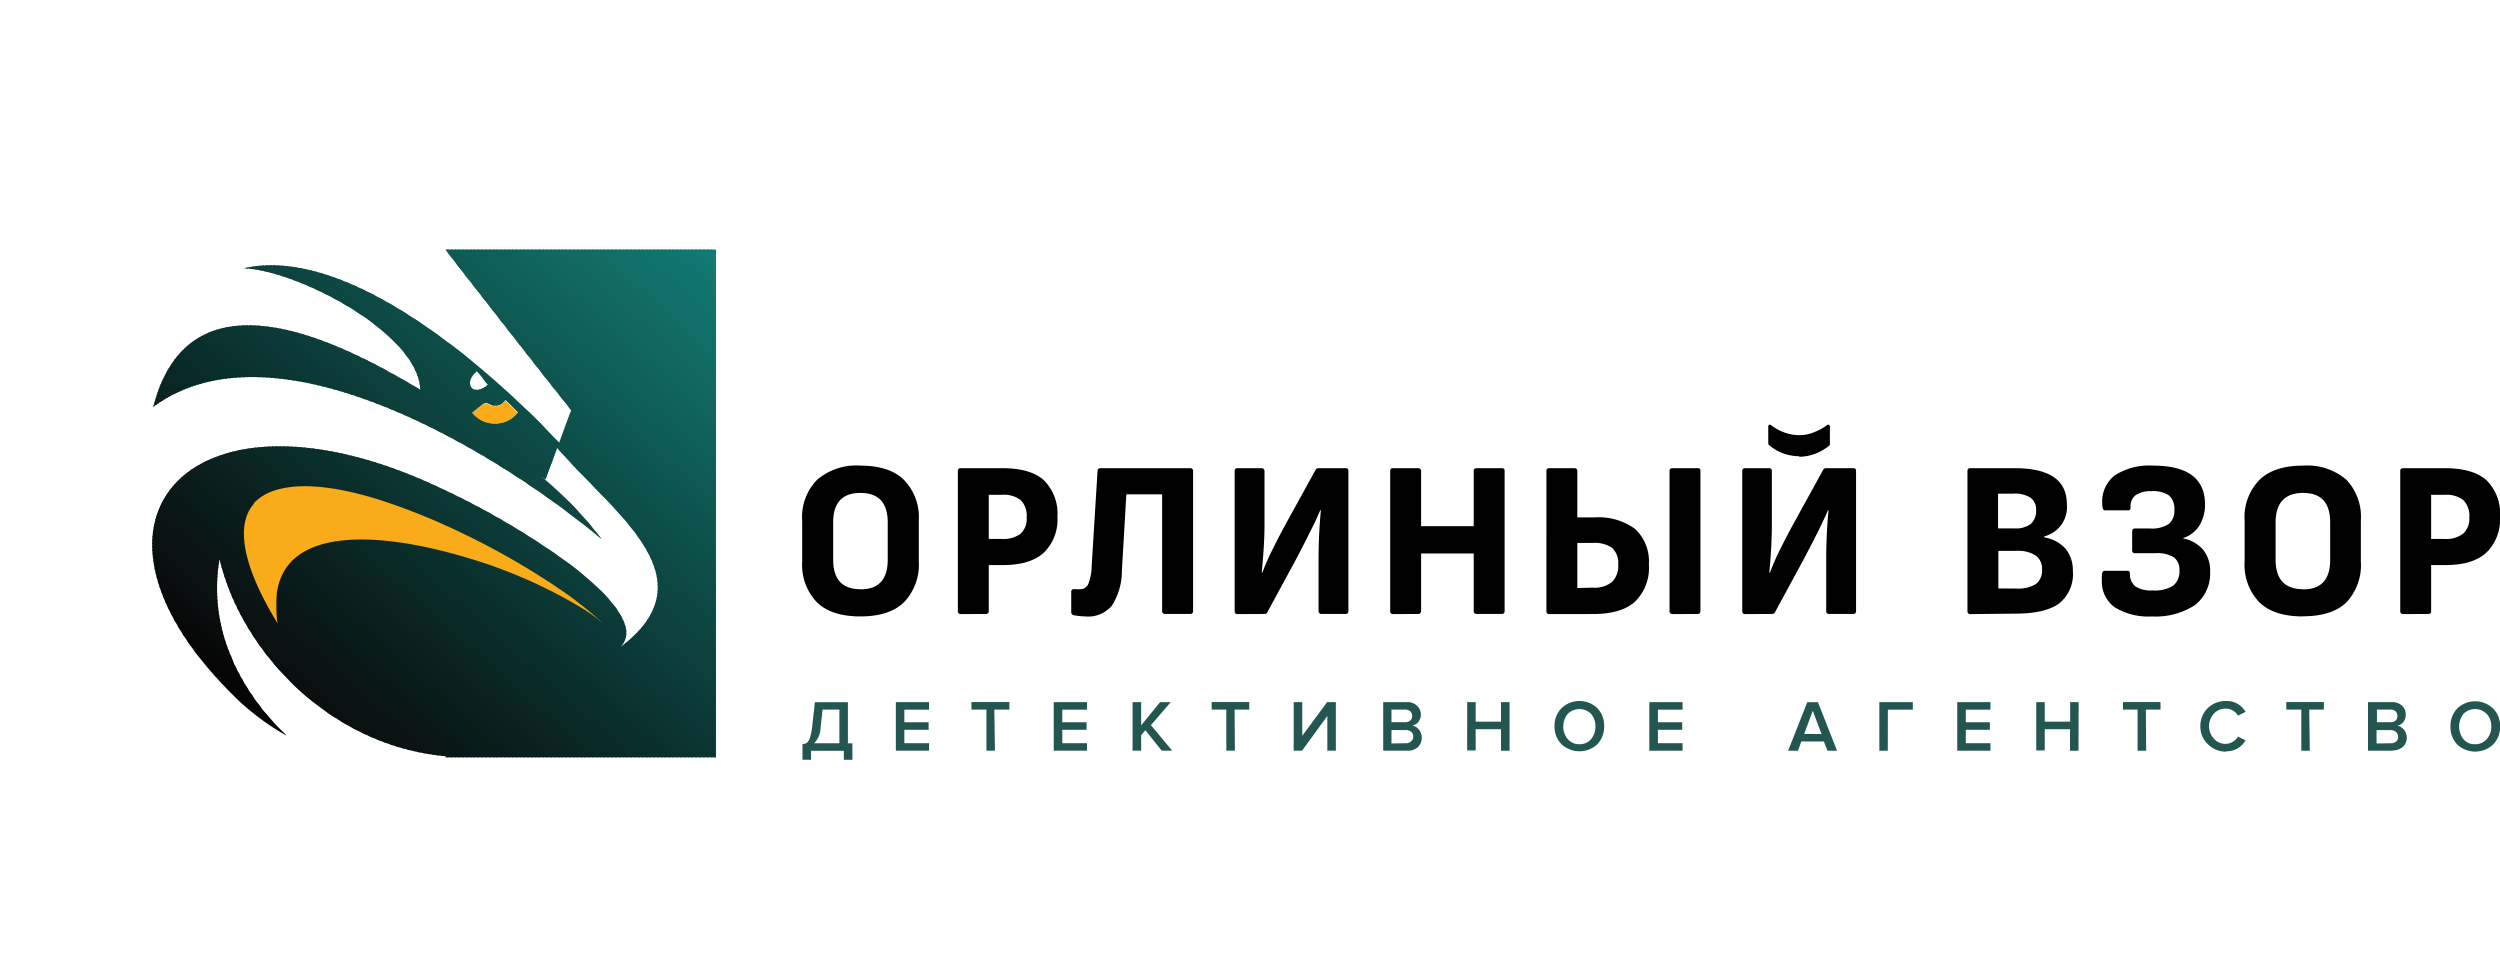 <?xml version="1.0" encoding="UTF-8"?> <svg xmlns="http://www.w3.org/2000/svg" xmlns:xlink="http://www.w3.org/1999/xlink" viewBox="0 0 332.56 128.1"> <defs> <style>.cls-1{fill:none;clip-rule:evenodd;}.cls-2{clip-path:url(#clip-path);}.cls-3{fill:#127b74;}.cls-10,.cls-100,.cls-101,.cls-102,.cls-103,.cls-104,.cls-105,.cls-106,.cls-107,.cls-108,.cls-109,.cls-11,.cls-110,.cls-111,.cls-112,.cls-113,.cls-114,.cls-115,.cls-116,.cls-117,.cls-118,.cls-119,.cls-12,.cls-120,.cls-121,.cls-122,.cls-123,.cls-124,.cls-125,.cls-126,.cls-127,.cls-128,.cls-129,.cls-13,.cls-130,.cls-131,.cls-132,.cls-133,.cls-134,.cls-135,.cls-136,.cls-137,.cls-138,.cls-139,.cls-14,.cls-140,.cls-141,.cls-142,.cls-143,.cls-144,.cls-145,.cls-146,.cls-147,.cls-148,.cls-149,.cls-15,.cls-150,.cls-151,.cls-152,.cls-153,.cls-154,.cls-155,.cls-156,.cls-157,.cls-158,.cls-159,.cls-16,.cls-160,.cls-161,.cls-162,.cls-163,.cls-164,.cls-165,.cls-166,.cls-167,.cls-168,.cls-169,.cls-17,.cls-170,.cls-171,.cls-172,.cls-173,.cls-174,.cls-175,.cls-176,.cls-177,.cls-178,.cls-179,.cls-18,.cls-180,.cls-181,.cls-182,.cls-183,.cls-19,.cls-20,.cls-21,.cls-22,.cls-23,.cls-24,.cls-25,.cls-26,.cls-27,.cls-28,.cls-29,.cls-3,.cls-30,.cls-31,.cls-32,.cls-33,.cls-34,.cls-35,.cls-36,.cls-37,.cls-38,.cls-39,.cls-4,.cls-40,.cls-41,.cls-42,.cls-43,.cls-44,.cls-45,.cls-46,.cls-47,.cls-48,.cls-49,.cls-5,.cls-50,.cls-51,.cls-52,.cls-53,.cls-54,.cls-55,.cls-56,.cls-57,.cls-58,.cls-59,.cls-6,.cls-60,.cls-61,.cls-62,.cls-63,.cls-64,.cls-65,.cls-66,.cls-67,.cls-68,.cls-69,.cls-7,.cls-70,.cls-71,.cls-72,.cls-73,.cls-74,.cls-75,.cls-76,.cls-77,.cls-78,.cls-79,.cls-8,.cls-80,.cls-81,.cls-82,.cls-83,.cls-84,.cls-85,.cls-86,.cls-87,.cls-88,.cls-89,.cls-9,.cls-90,.cls-91,.cls-92,.cls-93,.cls-94,.cls-95,.cls-96,.cls-97,.cls-98,.cls-99{fill-rule:evenodd;}.cls-4{fill:#127a73;}.cls-5{fill:#117a72;}.cls-6{fill:#117871;}.cls-7{fill:#117771;}.cls-8{fill:#117770;}.cls-9{fill:#107670;}.cls-10{fill:#10766e;}.cls-11{fill:#10756f;}.cls-12{fill:#10756d;}.cls-13{fill:#10746d;}.cls-14{fill:#10736c;}.cls-15{fill:#10736b;}.cls-16{fill:#10726b;}.cls-17{fill:#10726a;}.cls-18{fill:#10716a;}.cls-19{fill:#107169;}.cls-20{fill:#10706a;}.cls-21{fill:#106f69;}.cls-22{fill:#116e67;}.cls-23{fill:#106e67;}.cls-24{fill:#116d66;}.cls-25{fill:#116c65;}.cls-26{fill:#116b64;}.cls-27{fill:#116a63;}.cls-28{fill:#126a62;}.cls-29{fill:#116862;}.cls-30{fill:#126961;}.cls-31{fill:#116861;}.cls-32{fill:#126860;}.cls-33{fill:#116761;}.cls-34{fill:#12675f;}.cls-35{fill:#11675f;}.cls-36{fill:#106660;}.cls-37{fill:#10665e;}.cls-38{fill:#10655f;}.cls-39{fill:#10655d;}.cls-40{fill:#10645e;}.cls-41{fill:#10645c;}.cls-42{fill:#0f635c;}.cls-43{fill:#10635b;}.cls-44{fill:#0f625b;}.cls-45{fill:#0e615b;}.cls-46{fill:#0e605a;}.cls-47{fill:#0e6059;}.cls-48{fill:#0e5f59;}.cls-49{fill:#0e5e58;}.cls-50{fill:#0e5d57;}.cls-51{fill:#0e5c56;}.cls-52{fill:#0e5b56;}.cls-53{fill:#0e5b55;}.cls-54{fill:#0f5a55;}.cls-55{fill:#0f5a54;}.cls-56{fill:#0f5854;}.cls-57{fill:#0f5852;}.cls-58{fill:#0f5751;}.cls-59{fill:#0f5652;}.cls-60{fill:#0f5650;}.cls-61{fill:#0e5550;}.cls-62{fill:#0e554f;}.cls-63{fill:#0d544f;}.cls-64{fill:#0e544e;}.cls-65{fill:#0d534e;}.cls-66{fill:#0d524d;}.cls-67{fill:#0c514c;}.cls-68{fill:#0d514b;}.cls-69{fill:#0c504b;}.cls-70{fill:#0c4f4a;}.cls-71{fill:#0c4e49;}.cls-72{fill:#0d4d48;}.cls-73{fill:#0d4c47;}.cls-74{fill:#0c4c47;}.cls-75{fill:#0c4b47;}.cls-76{fill:#0c4b46;}.cls-77{fill:#0c4a46;}.cls-78{fill:#0d4a45;}.cls-79{fill:#0d4944;}.cls-80{fill:#0d4844;}.cls-81{fill:#0d4843;}.cls-82{fill:#0d4743;}.cls-83{fill:#0d4742;}.cls-84{fill:#0d4642;}.cls-85{fill:#0d4641;}.cls-86{fill:#0d4541;}.cls-87{fill:#0d4440;}.cls-88{fill:#0d433f;}.cls-89{fill:#0d433e;}.cls-90{fill:#0d423e;}.cls-91{fill:#0d423d;}.cls-92{fill:#0d413d;}.cls-93{fill:#0d403c;}.cls-94{fill:#0d3f3b;}.cls-95{fill:#0c3e3a;}.cls-96{fill:#0c3d3a;}.cls-97{fill:#0c3d39;}.cls-98{fill:#0c3c39;}.cls-99{fill:#0c3c38;}.cls-100{fill:#0b3b37;}.cls-101{fill:#0b3a36;}.cls-102{fill:#0b3936;}.cls-103{fill:#0b3935;}.cls-104{fill:#0b3835;}.cls-105{fill:#0b3834;}.cls-106{fill:#0b3734;}.cls-107{fill:#0b3733;}.cls-108{fill:#0b3633;}.cls-109{fill:#0b3532;}.cls-110{fill:#0b3531;}.cls-111{fill:#0b3431;}.cls-112{fill:#0b3430;}.cls-113{fill:#0b3330;}.cls-114{fill:#0a3330;}.cls-115{fill:#0a322f;}.cls-116{fill:#0a312e;}.cls-117{fill:#09302d;}.cls-118{fill:#092f2c;}.cls-119{fill:#092e2c;}.cls-120{fill:#092e2b;}.cls-121{fill:#092d2a;}.cls-122{fill:#092c29;}.cls-123{fill:#092b29;}.cls-124{fill:#092b28;}.cls-125{fill:#092a28;}.cls-126{fill:#082a27;}.cls-127{fill:#082927;}.cls-128{fill:#082926;}.cls-129{fill:#082826;}.cls-130{fill:#092725;}.cls-131{fill:#092724;}.cls-132{fill:#092624;}.cls-133{fill:#0a2623;}.cls-134{fill:#0a2523;}.cls-135{fill:#0a2522;}.cls-136{fill:#0b2422;}.cls-137{fill:#0b2321;}.cls-138{fill:#0b2220;}.cls-139{fill:#0a211f;}.cls-140{fill:#0a201f;}.cls-141{fill:#0a201e;}.cls-142{fill:#0a1f1d;}.cls-143{fill:#0a1e1c;}.cls-144{fill:#091d1c;}.cls-145{fill:#091d1b;}.cls-146{fill:#091c1b;}.cls-147{fill:#081c1a;}.cls-148{fill:#091b1a;}.cls-149{fill:#081b19;}.cls-150{fill:#091b19;}.cls-151{fill:#081a19;}.cls-152{fill:#081a18;}.cls-153{fill:#071918;}.cls-154{fill:#071917;}.cls-155{fill:#071817;}.cls-156{fill:#071816;}.cls-157{fill:#091716;}.cls-158{fill:#0a1615;}.cls-159{fill:#0b1514;}.cls-160{fill:#0b1413;}.cls-161{fill:#0b1313;}.cls-162{fill:#0a1313;}.cls-163{fill:#0a1312;}.cls-164{fill:#0a1211;}.cls-165{fill:#0a1111;}.cls-166{fill:#0a1110;}.cls-167{fill:#0a1010;}.cls-168{fill:#0a100f;}.cls-169{fill:#0a0f0f;}.cls-170{fill:#090f0e;}.cls-171{fill:#090e0e;}.cls-172{fill:#090d0d;}.cls-173{fill:#090c0d;}.cls-174{fill:#080c0c;}.cls-175{fill:#080b0b;}.cls-176{fill:#080b0a;}.cls-177{fill:#070a0b;}.cls-178{fill:#070a09;}.cls-179{fill:#070909;}.cls-180{fill:#060808;}.cls-181{fill:#050606;}.cls-182{fill:#040504;}.cls-183{fill:#faab19;}.cls-184{fill:#235551;}</style> <clipPath id="clip-path"> <path class="cls-1" d="M59.24,100.74h36V33.19h-36l1.85,2.41c5,6.38,10,12.84,14.91,19,0-.14-1.62,4.31-1.62,4.31s-24.55-27.25-42-23.22h0c6.89.17,23.27,8.53,23.53,16.16h0c-1.81-1.11-3.66-2.13-5.44-3.09-9.7-5.08-25.8-11.34-30.08,5.36C37,41.87,67.21,60.94,80.08,71.77a51.1,51.1,0,0,0-8-8.33l.48.34,1.56-4.2c7.34,8.59,20.69,17.32,8.36,26.54a2.71,2.71,0,0,0,.74-2.7c-.77-3.23-5.7-7.14-8.28-9A102.94,102.94,0,0,0,58.2,64.74C26,49.69,7.48,68.66,30.53,92a33,33,0,0,0,7.54,5.84L38,97.71A30.86,30.86,0,0,1,31,88l0-.09A22.93,22.93,0,0,1,29.2,74.38a32.41,32.41,0,0,0,1.61,4.88c4.45,10.43,15,20.15,28.52,21.34Zm5.65-49.55c-2,1.73-3.38-.25-1.45-1.81.45.51,1.25,1.53,1.45,1.81Zm4,3.69a3.88,3.88,0,0,1-6.06,0l1.39-1.11a.63.63,0,0,1,.79-.06,1.58,1.58,0,0,0,2.24-.53l1.64,1.67Z"></path> </clipPath> </defs> <title>лого горизонтальное</title> <g id="Слой_2" data-name="Слой 2"> <g id="Слой_1-2" data-name="Слой 1"> <g class="cls-2"> <polygon class="cls-3" points="128.78 62.87 128.44 63.24 57.43 0.4 57.77 0 128.78 62.87"></polygon> <polygon class="cls-3" points="128.55 63.13 128.21 63.5 57.2 0.65 57.54 0.26 128.55 63.13"></polygon> <polygon class="cls-4" points="128.32 63.38 127.98 63.75 56.98 0.91 57.32 0.51 128.32 63.38"></polygon> <polygon class="cls-4" points="128.1 63.64 127.76 64.01 56.75 1.13 57.09 0.77 128.1 63.64"></polygon> <polygon class="cls-5" points="127.87 63.89 127.53 64.26 56.52 1.39 56.86 1.02 127.87 63.89"></polygon> <polygon class="cls-5" points="127.64 64.15 127.3 64.52 56.3 1.64 56.64 1.28 127.64 64.15"></polygon> <polygon class="cls-6" points="127.42 64.38 127.11 64.77 56.1 1.9 56.41 1.53 127.42 64.38"></polygon> <polygon class="cls-6" points="127.19 64.63 126.88 65.03 55.87 2.15 56.18 1.79 127.19 64.63"></polygon> <polygon class="cls-7" points="126.99 64.89 126.65 65.28 55.64 2.41 55.98 2.04 126.99 64.89"></polygon> <polygon class="cls-8" points="126.77 65.14 126.42 65.51 55.42 2.67 55.76 2.27 126.77 65.14"></polygon> <polygon class="cls-9" points="126.54 65.39 126.2 65.76 55.19 2.92 55.53 2.52 126.54 65.39"></polygon> <polygon class="cls-10" points="126.31 65.65 125.97 66.02 54.96 3.17 55.3 2.78 126.31 65.65"></polygon> <polygon class="cls-11" points="126.08 65.91 125.75 66.27 54.74 3.43 55.08 3.03 126.08 65.91"></polygon> <polygon class="cls-12" points="125.86 66.16 125.52 66.53 54.51 3.66 54.85 3.29 125.86 66.16"></polygon> <polygon class="cls-13" points="125.63 66.42 125.32 66.78 54.28 3.91 54.62 3.54 125.63 66.42"></polygon> <polygon class="cls-13" points="125.41 66.67 125.09 67.04 54.09 4.17 54.4 3.8 125.41 66.67"></polygon> <polygon class="cls-13" points="125.21 66.9 124.87 67.29 53.86 4.42 54.2 4.05 125.21 66.9"></polygon> <polygon class="cls-14" points="124.98 67.15 124.64 67.55 53.63 4.68 53.97 4.31 124.98 67.15"></polygon> <polygon class="cls-15" points="124.75 67.41 124.41 67.81 53.41 4.93 53.74 4.56 124.75 67.41"></polygon> <polygon class="cls-16" points="124.53 67.66 124.19 68.03 53.18 5.19 53.52 4.82 124.53 67.66"></polygon> <polygon class="cls-17" points="124.3 67.92 123.96 68.29 52.95 5.44 53.29 5.05 124.3 67.92"></polygon> <polygon class="cls-18" points="124.07 68.17 123.73 68.54 52.72 5.7 53.06 5.3 124.07 68.17"></polygon> <polygon class="cls-19" points="123.85 68.43 123.51 68.8 52.5 5.95 52.84 5.56 123.85 68.43"></polygon> <polygon class="cls-20" points="123.62 68.68 123.31 69.05 52.3 6.18 52.61 5.81 123.62 68.68"></polygon> <polygon class="cls-20" points="123.42 68.94 123.08 69.31 52.07 6.43 52.41 6.07 123.42 68.94"></polygon> <polygon class="cls-21" points="123.19 69.19 122.85 69.56 51.85 6.69 52.19 6.32 123.19 69.19"></polygon> <polygon class="cls-21" points="122.97 69.42 122.63 69.82 51.62 6.95 51.96 6.58 122.97 69.42"></polygon> <polygon class="cls-22" points="122.74 69.68 122.4 70.07 51.39 7.2 51.73 6.83 122.74 69.68"></polygon> <polygon class="cls-23" points="122.51 69.93 122.17 70.33 51.16 7.46 51.51 7.09 122.51 69.93"></polygon> <polygon class="cls-24" points="122.29 70.19 121.95 70.55 50.94 7.71 51.28 7.34 122.29 70.19"></polygon> <polygon class="cls-24" points="122.06 70.44 121.72 70.81 50.71 7.96 51.05 7.57 122.06 70.44"></polygon> <polygon class="cls-24" points="121.83 70.7 121.52 71.06 50.51 8.22 50.83 7.82 121.83 70.7"></polygon> <polygon class="cls-25" points="121.61 70.95 121.29 71.32 50.29 8.48 50.6 8.08 121.61 70.95"></polygon> <polygon class="cls-25" points="121.41 71.21 121.07 71.58 50.06 8.7 50.4 8.33 121.41 71.21"></polygon> <polygon class="cls-26" points="121.18 71.46 120.84 71.83 49.83 8.96 50.17 8.59 121.18 71.46"></polygon> <polygon class="cls-26" points="120.95 71.72 120.61 72.08 49.61 9.21 49.95 8.84 120.95 71.72"></polygon> <polygon class="cls-27" points="120.73 71.94 120.39 72.34 49.38 9.47 49.72 9.1 120.73 71.94"></polygon> <polygon class="cls-27" points="120.5 72.2 120.16 72.59 49.15 9.72 49.49 9.35 120.5 72.2"></polygon> <polygon class="cls-28" points="120.27 72.45 119.93 72.85 48.93 9.98 49.27 9.61 120.27 72.45"></polygon> <polygon class="cls-28" points="120.05 72.71 119.73 73.08 48.73 10.23 49.04 9.87 120.05 72.71"></polygon> <polygon class="cls-29" points="119.82 72.96 119.51 73.33 48.5 10.49 48.81 10.09 119.82 72.96"></polygon> <polygon class="cls-30" points="119.62 73.22 119.28 73.59 48.27 10.74 48.61 10.35 119.62 73.22"></polygon> <polygon class="cls-31" points="119.39 73.47 119.06 73.84 48.05 11 48.39 10.6 119.39 73.47"></polygon> <polygon class="cls-32" points="119.17 73.73 118.83 74.1 47.82 11.22 48.16 10.86 119.17 73.73"></polygon> <polygon class="cls-33" points="118.94 73.98 118.6 74.35 47.59 11.48 47.93 11.11 118.94 73.98"></polygon> <polygon class="cls-34" points="118.72 74.24 118.38 74.61 47.37 11.73 47.71 11.37 118.72 74.24"></polygon> <polygon class="cls-35" points="118.49 74.47 118.15 74.86 47.14 11.99 47.48 11.62 118.49 74.47"></polygon> <polygon class="cls-36" points="118.26 74.72 117.92 75.12 46.91 12.25 47.25 11.88 118.26 74.72"></polygon> <polygon class="cls-37" points="118.03 74.98 117.72 75.37 46.72 12.5 47.03 12.13 118.03 74.98"></polygon> <polygon class="cls-38" points="117.84 75.23 117.5 75.6 46.49 12.76 46.83 12.39 117.84 75.23"></polygon> <polygon class="cls-39" points="117.61 75.49 117.27 75.86 46.26 13.01 46.6 12.61 117.61 75.49"></polygon> <polygon class="cls-40" points="117.38 75.74 117.04 76.11 46.03 13.27 46.38 12.87 117.38 75.74"></polygon> <polygon class="cls-41" points="117.16 76 116.82 76.36 45.81 13.52 46.15 13.12 117.16 76"></polygon> <polygon class="cls-42" points="116.93 76.25 116.59 76.62 45.58 13.75 45.92 13.38 116.93 76.25"></polygon> <polygon class="cls-43" points="116.7 76.51 116.36 76.88 45.35 14 45.69 13.63 116.7 76.51"></polygon> <polygon class="cls-44" points="116.48 76.76 116.14 77.13 45.13 14.26 45.47 13.89 116.48 76.76"></polygon> <polygon class="cls-44" points="116.25 76.99 115.94 77.39 44.93 14.51 45.24 14.14 116.25 76.99"></polygon> <polygon class="cls-45" points="116.05 77.24 115.71 77.64 44.7 14.77 45.01 14.4 116.05 77.24"></polygon> <polygon class="cls-45" points="115.82 77.5 115.48 77.9 44.48 15.02 44.82 14.65 115.82 77.5"></polygon> <polygon class="cls-46" points="115.6 77.75 115.26 78.12 44.25 15.28 44.59 14.91 115.6 77.75"></polygon> <polygon class="cls-46" points="115.37 78.01 115.03 78.38 44.02 15.53 44.36 15.14 115.37 78.01"></polygon> <polygon class="cls-47" points="115.14 78.27 114.8 78.63 43.8 15.79 44.13 15.39 115.14 78.27"></polygon> <polygon class="cls-48" points="114.92 78.52 114.58 78.89 43.57 16.04 43.91 15.65 114.92 78.52"></polygon> <polygon class="cls-48" points="114.69 78.78 114.35 79.14 43.34 16.27 43.68 15.9 114.69 78.78"></polygon> <polygon class="cls-49" points="114.46 79.03 114.15 79.4 43.14 16.53 43.45 16.16 114.46 79.03"></polygon> <polygon class="cls-49" points="114.24 79.28 113.92 79.65 42.92 16.78 43.23 16.41 114.24 79.28"></polygon> <polygon class="cls-50" points="114.04 79.51 113.7 79.91 42.69 17.04 43.03 16.67 114.04 79.51"></polygon> <polygon class="cls-50" points="113.81 79.77 113.47 80.16 42.46 17.29 42.8 16.92 113.81 79.77"></polygon> <polygon class="cls-51" points="113.58 80.02 113.24 80.42 42.24 17.55 42.58 17.18 113.58 80.02"></polygon> <polygon class="cls-51" points="113.36 80.28 113.02 80.65 42.01 17.8 42.35 17.43 113.36 80.28"></polygon> <polygon class="cls-52" points="113.13 80.53 112.79 80.9 41.78 18.06 42.12 17.66 113.13 80.53"></polygon> <polygon class="cls-53" points="112.9 80.79 112.56 81.16 41.56 18.31 41.9 17.91 112.9 80.79"></polygon> <polygon class="cls-54" points="112.68 81.04 112.34 81.41 41.33 18.57 41.67 18.17 112.68 81.04"></polygon> <polygon class="cls-55" points="112.45 81.3 112.14 81.67 41.13 18.79 41.44 18.43 112.45 81.3"></polygon> <polygon class="cls-56" points="112.25 81.55 111.91 81.92 40.9 19.05 41.24 18.68 112.25 81.55"></polygon> <polygon class="cls-57" points="112.03 81.81 111.69 82.18 40.68 19.3 41.02 18.93 112.03 81.81"></polygon> <polygon class="cls-57" points="111.8 82.03 111.46 82.43 40.45 19.56 40.79 19.19 111.8 82.03"></polygon> <polygon class="cls-58" points="111.57 82.29 111.23 82.69 40.22 19.81 40.56 19.45 111.57 82.29"></polygon> <polygon class="cls-58" points="111.34 82.55 111 82.94 40 20.07 40.34 19.7 111.34 82.55"></polygon> <polygon class="cls-59" points="111.12 82.8 110.78 83.2 39.77 20.32 40.11 19.96 111.12 82.8"></polygon> <polygon class="cls-60" points="110.89 83.06 110.55 83.42 39.54 20.58 39.88 20.18 110.89 83.06"></polygon> <polygon class="cls-61" points="110.67 83.31 110.35 83.68 39.34 20.84 39.66 20.44 110.67 83.31"></polygon> <polygon class="cls-62" points="110.47 83.56 110.13 83.93 39.12 21.09 39.46 20.69 110.47 83.56"></polygon> <polygon class="cls-63" points="110.24 83.82 109.9 84.19 38.89 21.32 39.23 20.95 110.24 83.82"></polygon> <polygon class="cls-64" points="110.01 84.08 109.67 84.44 38.66 21.57 39.01 21.2 110.01 84.08"></polygon> <polygon class="cls-65" points="109.79 84.33 109.45 84.7 38.44 21.83 38.78 21.46 109.79 84.33"></polygon> <polygon class="cls-65" points="109.56 84.56 109.22 84.95 38.21 22.08 38.55 21.71 109.56 84.56"></polygon> <polygon class="cls-66" points="109.33 84.81 108.99 85.21 37.98 22.34 38.32 21.97 109.33 84.81"></polygon> <polygon class="cls-66" points="109.11 85.07 108.77 85.47 37.76 22.59 38.1 22.22 109.11 85.07"></polygon> <polygon class="cls-67" points="108.88 85.32 108.57 85.72 37.56 22.85 37.87 22.48 108.88 85.32"></polygon> <polygon class="cls-67" points="108.65 85.58 108.34 85.95 37.33 23.1 37.64 22.71 108.65 85.58"></polygon> <polygon class="cls-68" points="108.45 85.83 108.11 86.2 37.11 23.36 37.45 22.96 108.45 85.83"></polygon> <polygon class="cls-69" points="108.23 86.09 107.89 86.46 36.88 23.61 37.22 23.22 108.23 86.09"></polygon> <polygon class="cls-69" points="108 86.34 107.66 86.71 36.65 23.84 36.99 23.47 108 86.34"></polygon> <polygon class="cls-70" points="107.77 86.6 107.43 86.97 36.42 24.09 36.77 23.73 107.77 86.6"></polygon> <polygon class="cls-70" points="107.55 86.85 107.21 87.22 36.2 24.35 36.54 23.98 107.55 86.85"></polygon> <polygon class="cls-71" points="107.32 87.08 106.98 87.48 35.97 24.61 36.31 24.24 107.32 87.08"></polygon> <polygon class="cls-71" points="107.09 87.33 106.78 87.73 35.77 24.86 36.09 24.49 107.09 87.33"></polygon> <polygon class="cls-72" points="106.87 87.59 106.55 87.99 35.55 25.11 35.86 24.75 106.87 87.59"></polygon> <polygon class="cls-72" points="106.67 87.85 106.33 88.24 35.32 25.37 35.66 25 106.67 87.85"></polygon> <polygon class="cls-73" points="106.44 88.1 106.1 88.47 35.09 25.63 35.43 25.23 106.44 88.1"></polygon> <polygon class="cls-74" points="106.21 88.36 105.87 88.72 34.87 25.88 35.21 25.48 106.21 88.36"></polygon> <polygon class="cls-75" points="105.99 88.61 105.65 88.98 34.64 26.14 34.98 25.74 105.99 88.61"></polygon> <polygon class="cls-76" points="105.76 88.87 105.42 89.23 34.41 26.39 34.75 25.99 105.76 88.87"></polygon> <polygon class="cls-77" points="105.53 89.12 105.19 89.49 34.19 26.62 34.53 26.25 105.53 89.12"></polygon> <polygon class="cls-78" points="105.31 89.38 104.97 89.75 33.96 26.87 34.3 26.5 105.31 89.38"></polygon> <polygon class="cls-78" points="105.08 89.6 104.77 90 33.76 27.13 34.07 26.76 105.08 89.6"></polygon> <polygon class="cls-79" points="104.88 89.86 104.54 90.25 33.53 27.38 33.87 27.01 104.88 89.86"></polygon> <polygon class="cls-79" points="104.66 90.11 104.31 90.51 33.31 27.64 33.65 27.27 104.66 90.11"></polygon> <polygon class="cls-80" points="104.43 90.37 104.09 90.77 33.08 27.89 33.42 27.52 104.43 90.37"></polygon> <polygon class="cls-81" points="104.2 90.62 103.86 90.99 32.85 28.15 33.19 27.75 104.2 90.62"></polygon> <polygon class="cls-82" points="103.97 90.88 103.64 91.25 32.63 28.4 32.97 28.01 103.97 90.88"></polygon> <polygon class="cls-83" points="103.75 91.13 103.41 91.5 32.4 28.66 32.74 28.26 103.75 91.13"></polygon> <polygon class="cls-84" points="103.52 91.39 103.18 91.76 32.17 28.91 32.51 28.52 103.52 91.39"></polygon> <polygon class="cls-85" points="103.29 91.64 102.98 92.01 31.98 29.14 32.29 28.77 103.29 91.64"></polygon> <polygon class="cls-86" points="103.07 91.9 102.76 92.27 31.75 29.39 32.06 29.03 103.07 91.9"></polygon> <polygon class="cls-86" points="102.87 92.13 102.53 92.52 31.52 29.65 31.86 29.28 102.87 92.13"></polygon> <polygon class="cls-87" points="102.64 92.38 102.3 92.78 31.29 29.91 31.64 29.54 102.64 92.38"></polygon> <polygon class="cls-87" points="102.42 92.64 102.08 93.03 31.07 30.16 31.41 29.79 102.42 92.64"></polygon> <polygon class="cls-88" points="102.19 92.89 101.85 93.29 30.84 30.42 31.18 30.05 102.19 92.89"></polygon> <polygon class="cls-88" points="101.96 93.15 101.62 93.52 30.61 30.67 30.95 30.27 101.96 93.15"></polygon> <polygon class="cls-89" points="101.73 93.4 101.39 93.77 30.39 30.93 30.73 30.53 101.73 93.4"></polygon> <polygon class="cls-90" points="101.51 93.66 101.2 94.03 30.19 31.18 30.5 30.78 101.51 93.66"></polygon> <polygon class="cls-91" points="101.28 93.91 100.97 94.28 29.96 31.44 30.27 31.04 101.28 93.91"></polygon> <polygon class="cls-92" points="101.08 94.17 100.74 94.53 29.73 31.66 30.08 31.29 101.08 94.17"></polygon> <polygon class="cls-92" points="100.86 94.42 100.52 94.79 29.51 31.92 29.85 31.55 100.86 94.42"></polygon> <polygon class="cls-93" points="100.63 94.65 100.29 95.05 29.28 32.17 29.62 31.8 100.63 94.65"></polygon> <polygon class="cls-93" points="100.4 94.9 100.06 95.3 29.05 32.43 29.39 32.06 100.4 94.9"></polygon> <polygon class="cls-94" points="100.18 95.16 99.84 95.56 28.83 32.68 29.17 32.31 100.18 95.16"></polygon> <polygon class="cls-94" points="99.95 95.41 99.61 95.81 28.6 32.94 28.94 32.57 99.95 95.41"></polygon> <polygon class="cls-95" points="99.72 95.67 99.38 96.04 28.38 33.19 28.71 32.8 99.72 95.67"></polygon> <polygon class="cls-95" points="99.5 95.92 99.18 96.29 28.18 33.45 28.49 33.05 99.5 95.92"></polygon> <polygon class="cls-96" points="99.3 96.18 98.96 96.55 27.95 33.7 28.29 33.31 99.3 96.18"></polygon> <polygon class="cls-97" points="99.07 96.44 98.73 96.8 27.72 33.96 28.06 33.56 99.07 96.44"></polygon> <polygon class="cls-98" points="98.84 96.69 98.5 97.06 27.5 34.19 27.84 33.82 98.84 96.69"></polygon> <polygon class="cls-99" points="98.62 96.94 98.28 97.31 27.27 34.44 27.61 34.07 98.62 96.94"></polygon> <polygon class="cls-99" points="98.39 97.17 98.05 97.57 27.04 34.7 27.38 34.33 98.39 97.17"></polygon> <polygon class="cls-100" points="98.16 97.43 97.82 97.82 26.82 34.95 27.16 34.58 98.16 97.43"></polygon> <polygon class="cls-100" points="97.94 97.68 97.6 98.08 26.59 35.21 26.93 34.84 97.94 97.68"></polygon> <polygon class="cls-101" points="97.71 97.94 97.4 98.33 26.39 35.46 26.7 35.09 97.71 97.94"></polygon> <polygon class="cls-101" points="97.51 98.19 97.17 98.56 26.16 35.72 26.5 35.32 97.51 98.19"></polygon> <polygon class="cls-102" points="97.28 98.45 96.94 98.82 25.94 35.97 26.28 35.58 97.28 98.45"></polygon> <polygon class="cls-103" points="97.06 98.7 96.72 99.07 25.71 36.23 26.05 35.83 97.06 98.7"></polygon> <polygon class="cls-104" points="96.83 98.96 96.49 99.33 25.48 36.48 25.82 36.09 96.83 98.96"></polygon> <polygon class="cls-105" points="96.61 99.21 96.27 99.58 25.26 36.71 25.6 36.34 96.61 99.21"></polygon> <polygon class="cls-106" points="96.38 99.47 96.04 99.84 25.03 36.96 25.37 36.59 96.38 99.47"></polygon> <polygon class="cls-107" points="96.15 99.69 95.81 100.09 24.8 37.22 25.14 36.85 96.15 99.69"></polygon> <polygon class="cls-108" points="95.92 99.95 95.61 100.35 24.61 37.47 24.92 37.11 95.92 99.95"></polygon> <polygon class="cls-108" points="95.7 100.2 95.39 100.6 24.38 37.73 24.69 37.36 95.7 100.2"></polygon> <polygon class="cls-109" points="95.5 100.46 95.16 100.86 24.15 37.98 24.49 37.62 95.5 100.46"></polygon> <polygon class="cls-109" points="95.27 100.72 94.93 101.08 23.92 38.24 24.27 37.84 95.27 100.72"></polygon> <polygon class="cls-110" points="95.05 100.97 94.71 101.34 23.7 38.49 24.04 38.1 95.05 100.97"></polygon> <polygon class="cls-111" points="94.82 101.22 94.48 101.59 23.47 38.75 23.81 38.35 94.82 101.22"></polygon> <polygon class="cls-112" points="94.59 101.48 94.25 101.85 23.24 39.01 23.58 38.61 94.59 101.48"></polygon> <polygon class="cls-113" points="94.36 101.73 94.03 102.1 23.02 39.23 23.36 38.86 94.36 101.73"></polygon> <polygon class="cls-114" points="94.14 101.99 93.8 102.36 22.79 39.49 23.13 39.12 94.14 101.99"></polygon> <polygon class="cls-115" points="93.91 102.25 93.6 102.61 22.59 39.74 22.9 39.37 93.91 102.25"></polygon> <polygon class="cls-115" points="93.71 102.47 93.37 102.87 22.36 40 22.71 39.63 93.71 102.47"></polygon> <polygon class="cls-116" points="93.49 102.73 93.15 103.12 22.14 40.25 22.48 39.88 93.49 102.73"></polygon> <polygon class="cls-116" points="93.26 102.98 92.92 103.38 21.91 40.51 22.25 40.14 93.26 102.98"></polygon> <polygon class="cls-117" points="93.03 103.24 92.69 103.61 21.68 40.76 22.02 40.39 93.03 103.24"></polygon> <polygon class="cls-117" points="92.81 103.49 92.47 103.86 21.46 41.02 21.8 40.62 92.81 103.49"></polygon> <polygon class="cls-118" points="92.58 103.75 92.24 104.12 21.23 41.27 21.57 40.88 92.58 103.75"></polygon> <polygon class="cls-118" points="92.35 104 92.01 104.37 21 41.53 21.34 41.13 92.35 104"></polygon> <polygon class="cls-119" points="92.13 104.26 91.81 104.63 20.81 41.75 21.12 41.39 92.13 104.26"></polygon> <polygon class="cls-120" points="91.93 104.51 91.59 104.88 20.58 42.01 20.92 41.64 91.93 104.51"></polygon> <polygon class="cls-120" points="91.7 104.77 91.36 105.14 20.35 42.27 20.69 41.9 91.7 104.77"></polygon> <polygon class="cls-121" points="91.47 105 91.13 105.39 20.13 42.52 20.47 42.15 91.47 105"></polygon> <polygon class="cls-121" points="91.25 105.25 90.91 105.65 19.9 42.77 20.24 42.41 91.25 105.25"></polygon> <polygon class="cls-122" points="91.02 105.51 90.68 105.9 19.67 43.03 20.01 42.66 91.02 105.51"></polygon> <polygon class="cls-122" points="90.79 105.76 90.45 106.13 19.45 43.28 19.79 42.92 90.79 105.76"></polygon> <polygon class="cls-123" points="90.57 106.02 90.23 106.38 19.22 43.54 19.56 43.14 90.57 106.02"></polygon> <polygon class="cls-124" points="90.34 106.27 90.03 106.64 19.02 43.8 19.33 43.4 90.34 106.27"></polygon> <polygon class="cls-125" points="90.11 106.53 89.8 106.89 18.79 44.05 19.11 43.65 90.11 106.53"></polygon> <polygon class="cls-126" points="89.92 106.78 89.58 107.15 18.57 44.28 18.91 43.91 89.92 106.78"></polygon> <polygon class="cls-127" points="89.69 107.04 89.35 107.41 18.34 44.53 18.68 44.16 89.69 107.04"></polygon> <polygon class="cls-128" points="89.46 107.29 89.12 107.66 18.11 44.79 18.45 44.42 89.46 107.29"></polygon> <polygon class="cls-129" points="89.23 107.52 88.89 107.92 17.89 45.04 18.23 44.67 89.23 107.52"></polygon> <polygon class="cls-129" points="89.01 107.77 88.67 108.17 17.66 45.3 18 44.93 89.01 107.77"></polygon> <polygon class="cls-130" points="88.78 108.03 88.44 108.42 17.43 45.55 17.77 45.18 88.78 108.03"></polygon> <polygon class="cls-130" points="88.55 108.28 88.24 108.65 17.21 45.81 17.55 45.44 88.55 108.28"></polygon> <polygon class="cls-131" points="88.33 108.54 88.02 108.91 17.01 46.06 17.32 45.67 88.33 108.54"></polygon> <polygon class="cls-132" points="88.13 108.79 87.79 109.16 16.78 46.32 17.12 45.92 88.13 108.79"></polygon> <polygon class="cls-133" points="87.9 109.05 87.56 109.42 16.55 46.57 16.89 46.18 87.9 109.05"></polygon> <polygon class="cls-134" points="87.68 109.3 87.33 109.67 16.33 46.8 16.67 46.43 87.68 109.3"></polygon> <polygon class="cls-135" points="87.45 109.56 87.11 109.93 16.1 47.05 16.44 46.69 87.45 109.56"></polygon> <polygon class="cls-136" points="87.22 109.81 86.88 110.18 15.87 47.31 16.21 46.94 87.22 109.81"></polygon> <polygon class="cls-136" points="87 110.04 86.66 110.44 15.65 47.56 15.99 47.2 87 110.04"></polygon> <polygon class="cls-137" points="86.77 110.3 86.43 110.69 15.42 47.82 15.76 47.45 86.77 110.3"></polygon> <polygon class="cls-137" points="86.54 110.55 86.23 110.95 15.22 48.08 15.53 47.71 86.54 110.55"></polygon> <polygon class="cls-138" points="86.34 110.81 86 111.17 14.99 48.33 15.34 47.96 86.34 110.81"></polygon> <polygon class="cls-138" points="86.12 111.06 85.78 111.43 14.77 48.59 15.11 48.19 86.12 111.06"></polygon> <polygon class="cls-139" points="85.89 111.32 85.55 111.69 14.54 48.84 14.88 48.44 85.89 111.32"></polygon> <polygon class="cls-139" points="85.66 111.57 85.32 111.94 14.31 49.1 14.65 48.7 85.66 111.57"></polygon> <polygon class="cls-140" points="85.44 111.83 85.1 112.19 14.09 49.32 14.43 48.95 85.44 111.83"></polygon> <polygon class="cls-141" points="85.21 112.08 84.87 112.45 13.86 49.58 14.2 49.21 85.21 112.08"></polygon> <polygon class="cls-141" points="84.98 112.34 84.64 112.71 13.63 49.83 13.97 49.47 84.98 112.34"></polygon> <polygon class="cls-142" points="84.76 112.56 84.44 112.96 13.44 50.09 13.75 49.72 84.76 112.56"></polygon> <polygon class="cls-142" points="84.56 112.82 84.22 113.22 13.21 50.34 13.52 49.98 84.56 112.82"></polygon> <polygon class="cls-143" points="84.33 113.07 83.99 113.47 12.98 50.6 13.32 50.23 84.33 113.07"></polygon> <polygon class="cls-143" points="84.1 113.33 83.76 113.7 12.76 50.85 13.1 50.48 84.1 113.33"></polygon> <polygon class="cls-144" points="83.88 113.58 83.54 113.95 12.53 51.11 12.87 50.71 83.88 113.58"></polygon> <polygon class="cls-145" points="83.65 113.84 83.31 114.21 12.3 51.36 12.64 50.97 83.65 113.84"></polygon> <polygon class="cls-146" points="83.42 114.09 83.08 114.46 12.08 51.62 12.42 51.22 83.42 114.09"></polygon> <polygon class="cls-147" points="83.2 114.35 82.86 114.72 11.85 51.85 12.19 51.48 83.2 114.35"></polygon> <polygon class="cls-148" points="82.97 114.61 82.66 114.97 11.65 52.1 11.96 51.73 82.97 114.61"></polygon> <polygon class="cls-149" points="82.74 114.86 82.43 115.23 11.42 52.36 11.73 51.99 82.74 114.86"></polygon> <polygon class="cls-150" points="82.55 115.09 82.2 115.48 11.2 52.61 11.54 52.24 82.55 115.09"></polygon> <polygon class="cls-149" points="82.32 115.34 81.98 115.74 10.97 52.87 11.31 52.5 82.32 115.34"></polygon> <polygon class="cls-151" points="82.09 115.6 81.75 115.99 10.74 53.12 11.08 52.75 82.09 115.6"></polygon> <polygon class="cls-151" points="81.86 115.85 81.52 116.22 10.52 53.38 10.86 53.01 81.86 115.85"></polygon> <polygon class="cls-152" points="81.64 116.11 81.3 116.48 10.29 53.63 10.63 53.23 81.64 116.11"></polygon> <polygon class="cls-153" points="81.41 116.36 81.07 116.73 10.06 53.89 10.4 53.49 81.41 116.36"></polygon> <polygon class="cls-154" points="81.18 116.62 80.84 116.99 9.84 54.14 10.18 53.74 81.18 116.62"></polygon> <polygon class="cls-155" points="80.96 116.87 80.65 117.24 9.64 54.37 9.95 54 80.96 116.87"></polygon> <polygon class="cls-156" points="80.76 117.13 80.42 117.5 9.41 54.62 9.75 54.26 80.76 117.13"></polygon> <polygon class="cls-157" points="80.53 117.38 80.19 117.75 9.18 54.88 9.52 54.51 80.53 117.38"></polygon> <polygon class="cls-157" points="80.31 117.61 79.97 118.01 8.96 55.13 9.3 54.77 80.31 117.61"></polygon> <polygon class="cls-157" points="80.08 117.86 79.74 118.26 8.73 55.39 9.07 55.02 80.08 117.86"></polygon> <polygon class="cls-157" points="79.85 118.12 79.51 118.52 8.5 55.64 8.84 55.28 79.85 118.12"></polygon> <polygon class="cls-158" points="79.63 118.38 79.28 118.74 8.28 55.9 8.62 55.53 79.63 118.38"></polygon> <polygon class="cls-158" points="79.4 118.63 79.06 119 8.05 56.15 8.39 55.76 79.4 118.63"></polygon> <polygon class="cls-159" points="79.17 118.89 78.86 119.25 7.85 56.41 8.16 56.01 79.17 118.89"></polygon> <polygon class="cls-159" points="78.97 119.14 78.63 119.51 7.63 56.66 7.96 56.27 78.97 119.14"></polygon> <polygon class="cls-160" points="78.75 119.39 78.41 119.76 7.4 56.89 7.74 56.52 78.75 119.39"></polygon> <polygon class="cls-160" points="78.52 119.65 78.18 120.02 7.17 57.15 7.51 56.78 78.52 119.65"></polygon> <polygon class="cls-160" points="78.29 119.91 77.95 120.27 6.95 57.4 7.29 57.03 78.29 119.91"></polygon> <polygon class="cls-161" points="78.07 120.13 77.73 120.53 6.72 57.66 7.06 57.29 78.07 120.13"></polygon> <polygon class="cls-162" points="77.84 120.39 77.5 120.78 6.49 57.91 6.83 57.54 77.84 120.39"></polygon> <polygon class="cls-163" points="77.61 120.64 77.27 121.04 6.26 58.17 6.61 57.8 77.61 120.64"></polygon> <polygon class="cls-163" points="77.39 120.9 77.07 121.29 6.07 58.42 6.38 58.05 77.39 120.9"></polygon> <polygon class="cls-164" points="77.16 121.15 76.85 121.52 5.84 58.68 6.15 58.28 77.16 121.15"></polygon> <polygon class="cls-164" points="76.96 121.41 76.62 121.78 5.61 58.93 5.95 58.53 76.96 121.41"></polygon> <polygon class="cls-165" points="76.73 121.66 76.39 122.03 5.39 59.19 5.73 58.79 76.73 121.66"></polygon> <polygon class="cls-166" points="76.51 121.92 76.17 122.29 5.16 59.41 5.5 59.05 76.51 121.92"></polygon> <polygon class="cls-167" points="76.28 122.17 75.94 122.54 4.93 59.67 5.27 59.3 76.28 122.17"></polygon> <polygon class="cls-168" points="76.05 122.43 75.71 122.8 4.71 59.92 5.05 59.56 76.05 122.43"></polygon> <polygon class="cls-169" points="75.83 122.66 75.49 123.05 4.48 60.18 4.82 59.81 75.83 122.66"></polygon> <polygon class="cls-170" points="75.6 122.91 75.29 123.31 4.25 60.44 4.59 60.07 75.6 122.91"></polygon> <polygon class="cls-171" points="75.37 123.17 75.06 123.56 4.05 60.69 4.37 60.32 75.37 123.17"></polygon> <polygon class="cls-171" points="75.17 123.42 74.83 123.82 3.83 60.95 4.17 60.58 75.17 123.42"></polygon> <polygon class="cls-172" points="74.95 123.68 74.61 124.04 3.6 61.2 3.94 60.8 74.95 123.68"></polygon> <polygon class="cls-173" points="74.72 123.93 74.38 124.3 3.37 61.45 3.71 61.06 74.72 123.93"></polygon> <polygon class="cls-174" points="74.49 124.19 74.15 124.55 3.15 61.71 3.49 61.31 74.49 124.19"></polygon> <polygon class="cls-175" points="74.27 124.44 73.93 124.81 2.92 61.97 3.26 61.57 74.27 124.44"></polygon> <polygon class="cls-176" points="74.04 124.7 73.7 125.06 2.69 62.19 3.03 61.82 74.04 124.7"></polygon> <polygon class="cls-177" points="73.81 124.95 73.47 125.32 2.47 62.45 2.81 62.08 73.81 124.95"></polygon> <polygon class="cls-178" points="73.59 125.18 73.28 125.58 2.27 62.7 2.58 62.33 73.59 125.18"></polygon> <polygon class="cls-179" points="73.39 125.43 73.05 125.83 2.04 62.96 2.38 62.59 73.39 125.43"></polygon> <polygon class="cls-179" points="73.16 125.69 72.82 126.08 1.81 63.21 2.15 62.84 73.16 125.69"></polygon> <polygon class="cls-180" points="72.94 125.94 72.59 126.34 1.59 63.47 1.93 63.1 72.94 125.94"></polygon> <polygon class="cls-180" points="72.71 126.2 72.37 126.57 1.36 63.72 1.7 63.33 72.71 126.2"></polygon> <polygon class="cls-181" points="72.48 126.45 72.14 126.82 1.13 63.98 1.47 63.58 72.48 126.45"></polygon> <polygon class="cls-181" points="72.25 126.71 71.92 127.08 0.91 64.23 1.25 63.84 72.25 126.71"></polygon> <polygon class="cls-182" points="72.03 126.96 71.69 127.33 0.68 64.49 1.02 64.09 72.03 126.96"></polygon> <polygon class="cls-182" points="71.8 127.22 71.01 128.1 0 65.25 0.79 64.35 71.8 127.22"></polygon> </g> <path class="cls-183" d="M62.79,54.91a3.88,3.88,0,0,0,6.06,0l-1.64-1.67a1.58,1.58,0,0,1-2.24.53.63.63,0,0,0-.79.06l-1.39,1.11Z"></path> <path class="cls-183" d="M33.79,67c-2.86,3.21-.85,9.47,3.15,15.94a7.21,7.21,0,0,1-.12-.77,21.75,21.75,0,0,1,0-3.23C38,70.07,50.23,70.72,61.48,74a65.36,65.36,0,0,1,16.36,7.15c.51.34,1,.68,1.42,1,.17.14.34.28.48.42l-.14-.14.62.54a33,33,0,0,0-3.15-2.69c-.79-.63-1.67-1.28-2.6-1.9a99.4,99.4,0,0,0-13-7.46,84.81,84.81,0,0,0-9.69-4c-5.84-2-11.31-2.86-15-1.75a6.53,6.53,0,0,0-3,1.75Z"></path> <path class="cls-184" d="M106.75,101.06V99a1.56,1.56,0,0,0,.6-.2,1.37,1.37,0,0,0,.39-.65,7.67,7.67,0,0,0,.29-1.42l.37-3.32h4.39v5.47h.6v2.19h-1.14v-1.2h-4.36v1.2Zm2.41-4.26a3.19,3.19,0,0,1-.85,2.07h3.35V94.39h-2.24Zm14.43,3.06h-4.42V93.4h4.42v1H120.3v1.68h3.23v1H120.3v1.78h3.29Zm8.76,0h-1.13V94.39h-2v-1h5.05v1h-2Zm12.25,0h-4.43V93.4h4.43v1h-3.29v1.68h3.23v1h-3.23v1.78h3.29Zm11.33,0h-1.39l-2.18-2.72-.56.66v2.06h-1.14V93.4h1.14v3.09l2.52-3.09h1.42l-2.64,3.06Zm8.34,0h-1.14V94.39h-1.95v-1h5v1h-1.95Zm8.93,0h-1.11V93.4h1.14v4.48l3.31-4.48h1.16v6.46h-1.13V95.24Zm14.06,0H184V93.4h3.17a1.82,1.82,0,0,1,1.33.48,1.6,1.6,0,0,1,.17,2.16,1.4,1.4,0,0,1-.79.48,1.45,1.45,0,0,1,.88.54,1.76,1.76,0,0,1-.14,2.32,1.91,1.91,0,0,1-1.36.48Zm-.34-3.79a.91.91,0,0,0,.68-.23.73.73,0,0,0,.25-.6.83.83,0,0,0-.25-.62,1.05,1.05,0,0,0-.68-.23H185.1v1.68Zm.05,2.8a1,1,0,0,0,.74-.25A.81.81,0,0,0,188,98a.84.84,0,0,0-.26-.63,1,1,0,0,0-.74-.25H185.1v1.78Zm13.84,1h-1.14V97H196.3v2.83h-1.13V93.4h1.13V96h3.37V93.4h1.14ZM212.49,99a3.5,3.5,0,0,1-4.77,0,3.29,3.29,0,0,1-.93-2.41,3.25,3.25,0,0,1,.93-2.38,3.44,3.44,0,0,1,4.77,0,3.35,3.35,0,0,1,.9,2.38,3.39,3.39,0,0,1-.9,2.41ZM210.1,99a2,2,0,0,0,1.56-.68,2.57,2.57,0,0,0,.57-1.68,2.52,2.52,0,0,0-.57-1.67,2.2,2.2,0,0,0-3.12,0,2.67,2.67,0,0,0,0,3.35,2,2,0,0,0,1.56.68Zm13.72.87H219.4V93.4h4.42v1h-3.28v1.68h3.23v1h-3.23v1.78h3.28Zm20.55,0H243.1l-.48-1.24h-3l-.45,1.24h-1.31l2.55-6.46h1.42Zm-2.06-2.23-1.17-3.09L240,97.63Zm8.81,2.23H250V93.4h4.45v1h-3.32Zm13.66,0h-4.42V93.4h4.42v1H261.5v1.68h3.2v1h-3.2v1.78h3.28Zm11.71,0h-1.13V97H272v2.83h-1.13V93.4H272V96h3.38V93.4h1.13Zm9,0h-1.14V94.39h-1.95v-1h5v1h-1.95Zm10.69.12A3.37,3.37,0,0,1,293.7,99a3.23,3.23,0,0,1-1-2.41,3.31,3.31,0,0,1,1-2.41,3.41,3.41,0,0,1,2.44-.93,2.87,2.87,0,0,1,2.57,1.44l-1,.51a2,2,0,0,0-.68-.68,1.75,1.75,0,0,0-.93-.25,2.09,2.09,0,0,0-1.59.65,2.48,2.48,0,0,0,0,3.35,2,2,0,0,0,1.59.68,1.79,1.79,0,0,0,.93-.29,1.93,1.93,0,0,0,.68-.68l1,.51a2.89,2.89,0,0,1-2.57,1.45Zm11.08-.12h-1.13V94.39h-2v-1h5v1h-1.95Zm11.08,0H315V93.4h3.18a1.91,1.91,0,0,1,1.36.48,1.58,1.58,0,0,1,.48,1.17,1.67,1.67,0,0,1-.31,1,1.43,1.43,0,0,1-.8.48,1.51,1.51,0,0,1,.88.54,1.79,1.79,0,0,1,.37,1,1.67,1.67,0,0,1-.51,1.27,2,2,0,0,1-1.39.48ZM318,96.07a.91.91,0,0,0,.68-.23.82.82,0,0,0,.23-.6,1,1,0,0,0-.23-.62,1.05,1.05,0,0,0-.68-.23h-1.81v1.68Zm.06,2.8a1,1,0,0,0,.71-.25A.77.77,0,0,0,319,98a.79.79,0,0,0-.28-.63,1,1,0,0,0-.71-.25h-1.87v1.78Zm13.58.17a3.5,3.5,0,0,1-4.77,0,3.39,3.39,0,0,1-.9-2.41,3.35,3.35,0,0,1,.9-2.38,3.44,3.44,0,0,1,4.77,0,3.25,3.25,0,0,1,.93,2.38,3.29,3.29,0,0,1-.93,2.41ZM329.24,99a2,2,0,0,0,1.56-.68,2.44,2.44,0,0,0,.6-1.68,2.39,2.39,0,0,0-.6-1.67,2.19,2.19,0,0,0-3.11,0,2.75,2.75,0,0,0,0,3.35,1.94,1.94,0,0,0,1.55.68Z"></path> <path d="M114.46,82c-2.52,0-4.45-.6-5.75-1.84a7.17,7.17,0,0,1-2-5.48V69.25a7.07,7.07,0,0,1,2-5.44,8,8,0,0,1,5.75-1.87c2.55,0,4.48.62,5.76,1.87a7.1,7.1,0,0,1,2,5.44v5.41a7.2,7.2,0,0,1-2,5.48C118.94,81.38,117,82,114.46,82Zm0-3.6c2.41,0,3.63-1.31,3.63-3.94V69.51c0-2.64-1.22-3.94-3.63-3.94s-3.63,1.3-3.63,3.94v4.93c0,2.63,1.22,3.94,3.63,3.94Zm13.33,3.29c-.26,0-.37-.15-.37-.4V62.65c0-.26.11-.37.37-.37h5.55q3.75,0,5.53,1.61a6.26,6.26,0,0,1,1.79,4.88,6.08,6.08,0,0,1-1.82,4.76c-1.22,1.11-3.06,1.64-5.47,1.64h-1.84v6.1a.36.36,0,0,1-.4.4Zm5.5-10a3.7,3.7,0,0,0,2.49-.71,2.67,2.67,0,0,0,.79-2.15,2.93,2.93,0,0,0-.79-2.3,3.65,3.65,0,0,0-2.49-.71h-1.76v5.87ZM144.37,82a8.59,8.59,0,0,1-1.56-.17.4.4,0,0,1-.31-.4V78.72a.36.36,0,0,1,.08-.23.27.27,0,0,1,.23-.11,1.67,1.67,0,0,1,.37,0,3.86,3.86,0,0,0,.51,0,1.15,1.15,0,0,0,1.08-.7,6.78,6.78,0,0,0,.45-2.41L146,62.65c0-.26.17-.37.36-.37h12a.36.36,0,0,1,.26.11.34.34,0,0,1,.09.26V81.27c0,.25-.12.4-.37.4h-3.35a.37.37,0,0,1-.4-.4V65.76h-4.76l-.59,10.12a8.61,8.61,0,0,1-1.33,4.68A4.11,4.11,0,0,1,144.37,82Zm20.21-.31a.35.35,0,0,1-.26-.12.44.44,0,0,1-.08-.28V62.65a.38.38,0,0,1,.08-.26.37.37,0,0,1,.26-.11h3.26a.27.27,0,0,1,.25.11.36.36,0,0,1,.12.26v7.14c0,1.87-.14,4-.37,6.38h.08c.32-.85.71-1.76,1.17-2.7s1.07-2.15,1.9-3.68l4-7.26a.43.43,0,0,1,.4-.25H179c.25,0,.37.11.37.37V81.27c0,.25-.12.4-.37.4h-3.2a.36.36,0,0,1-.4-.4l0-6.75c0-2.38.11-4.59.31-6.63h-.09c-.34.79-.73,1.64-1.19,2.55s-1.13,2.27-2.09,4.08l-3.72,6.86a.39.39,0,0,1-.39.29Zm20.72,0c-.25,0-.37-.15-.37-.4V62.65c0-.26.12-.37.37-.37h3.37a.38.38,0,0,1,.37.37V70h7V62.65c0-.26.14-.37.39-.37h3.35c.25,0,.37.11.37.37V81.27c0,.25-.12.4-.37.4h-3.35a.36.36,0,0,1-.39-.4V73.62h-7v7.65a.33.33,0,0,1-.11.28.28.28,0,0,1-.26.12Zm20.78,0c-.26,0-.37-.15-.37-.4V62.65c0-.26.11-.37.37-.37h3.34c.26,0,.4.11.4.37v6.18h2.27a8.19,8.19,0,0,1,5.44,1.55,5.91,5.91,0,0,1,1.81,4.68A6.3,6.3,0,0,1,217.53,80c-1.19,1.11-3.06,1.68-5.61,1.68Zm5.84-3.52a3.63,3.63,0,0,0,2.52-.76,3,3,0,0,0,.82-2.33,2.73,2.73,0,0,0-.82-2.21,4.11,4.11,0,0,0-2.52-.65h-2.1v6Zm10.57,3.52a.37.37,0,0,1-.4-.4V62.65c0-.26.15-.37.4-.37h3.35c.25,0,.36.11.36.37V81.27c0,.25-.11.4-.36.4Zm9.61,0a.33.33,0,0,1-.25-.12.39.39,0,0,1-.09-.28V62.65a.34.34,0,0,1,.09-.26.35.35,0,0,1,.25-.11h3.26a.37.37,0,0,1,.26.11.38.38,0,0,1,.08.26v7.14q0,2.8-.34,6.38h.09a28.12,28.12,0,0,1,1.16-2.7c.45-.93,1.08-2.15,1.9-3.68l4-7.26a.41.41,0,0,1,.39-.25h3.63c.26,0,.37.11.37.37V81.27c0,.25-.11.4-.37.4h-3.2a.36.36,0,0,1-.4-.4l0-6.75c0-2.38.11-4.59.31-6.63h-.08c-.34.79-.74,1.64-1.19,2.55s-1.14,2.27-2.1,4.08l-3.72,6.86a.41.41,0,0,1-.39.29Zm7.23-21a6.32,6.32,0,0,1-2.33-.46,6.22,6.22,0,0,1-1.64-1c-.11-.06-.14-.2-.14-.4V56.81c0-.2.06-.32.2-.32a.32.32,0,0,1,.2.09,6.56,6.56,0,0,0,1.7.93,5.49,5.49,0,0,0,2,.37,4.89,4.89,0,0,0,2-.39,7,7,0,0,0,1.68-.91.42.42,0,0,1,.22-.09c.12,0,.2.12.2.32V58.9c0,.2,0,.34-.11.4a6.71,6.71,0,0,1-1.7,1,6.13,6.13,0,0,1-2.27.46Zm22.79,21a.36.36,0,0,1-.4-.4V62.65c0-.26.14-.37.4-.37H268c4.62,0,6.94,1.58,6.94,4.79a4,4,0,0,1-3,4.28v.14a4.82,4.82,0,0,1,2.8,1.47,4.53,4.53,0,0,1,1,3,5,5,0,0,1-1.82,4.31c-1.22.9-3.17,1.36-5.89,1.36Zm5.81-11.4a3.36,3.36,0,0,0,2.21-.59,2.28,2.28,0,0,0,.71-1.82,1.91,1.91,0,0,0-.74-1.67,3.81,3.81,0,0,0-2.32-.54h-2v4.62Zm.26,8a4.58,4.58,0,0,0,2.63-.59,2.26,2.26,0,0,0,.82-1.93,2.12,2.12,0,0,0-.85-1.87,4.3,4.3,0,0,0-2.6-.62h-2.36v5ZM286.3,82a8.59,8.59,0,0,1-5-1.22,4.21,4.21,0,0,1-1.7-3.63,3.22,3.22,0,0,1,0-.59c0-.4.14-.63.37-.63H283c.23,0,.34.14.34.4a2,2,0,0,0,.71,1.67,3.79,3.79,0,0,0,2.29.54,4.6,4.6,0,0,0,2.73-.62,2.41,2.41,0,0,0,.85-2,2.12,2.12,0,0,0-.74-1.79,4.28,4.28,0,0,0-2.47-.54H284c-.25,0-.37-.14-.37-.4V70.67a.45.45,0,0,1,.09-.26.37.37,0,0,1,.28-.11h2a4.06,4.06,0,0,0,2.5-.6,2.21,2.21,0,0,0,.74-1.87,2.36,2.36,0,0,0-.68-1.9,3.74,3.74,0,0,0-2.36-.59,3.46,3.46,0,0,0-2.12.54,1.83,1.83,0,0,0-.66,1.58c0,.29-.11.43-.34.43h-3.06a.29.29,0,0,1-.28-.23,2.08,2.08,0,0,1-.09-.73,4.36,4.36,0,0,1,1.71-3.72,8.47,8.47,0,0,1,5.07-1.27c4.59,0,6.89,1.73,6.89,5.16a5.31,5.31,0,0,1-.74,2.8,4,4,0,0,1-2.15,1.67v.06a4.59,4.59,0,0,1,2.66,1.53A4.4,4.4,0,0,1,294,76a5.35,5.35,0,0,1-2,4.48A9.51,9.51,0,0,1,286.3,82Zm20.07,0c-2.55,0-4.48-.6-5.78-1.84a7.17,7.17,0,0,1-2-5.48V69.25a7.07,7.07,0,0,1,2-5.44q1.95-1.87,5.78-1.87a8,8,0,0,1,5.75,1.87,7.17,7.17,0,0,1,1.93,5.44v5.41a7.27,7.27,0,0,1-1.93,5.48c-1.3,1.24-3.23,1.84-5.75,1.84Zm0-3.6c2.41,0,3.6-1.31,3.6-3.94V69.51c0-2.64-1.19-3.94-3.6-3.94s-3.66,1.3-3.66,3.94v4.93q0,3.94,3.66,3.94Zm13.32,3.29a.37.37,0,0,1-.4-.4V62.65c0-.26.15-.37.4-.37h5.53c2.49,0,4.36.54,5.55,1.61a6.22,6.22,0,0,1,1.79,4.88,6.09,6.09,0,0,1-1.84,4.76c-1.22,1.11-3,1.64-5.47,1.64H323.4v6.1c0,.25-.11.4-.36.4Zm5.5-10a3.63,3.63,0,0,0,2.47-.71,2.68,2.68,0,0,0,.82-2.15,3,3,0,0,0-.79-2.3,3.71,3.71,0,0,0-2.5-.71H323.4v5.87Z"></path> </g> </g> </svg> 